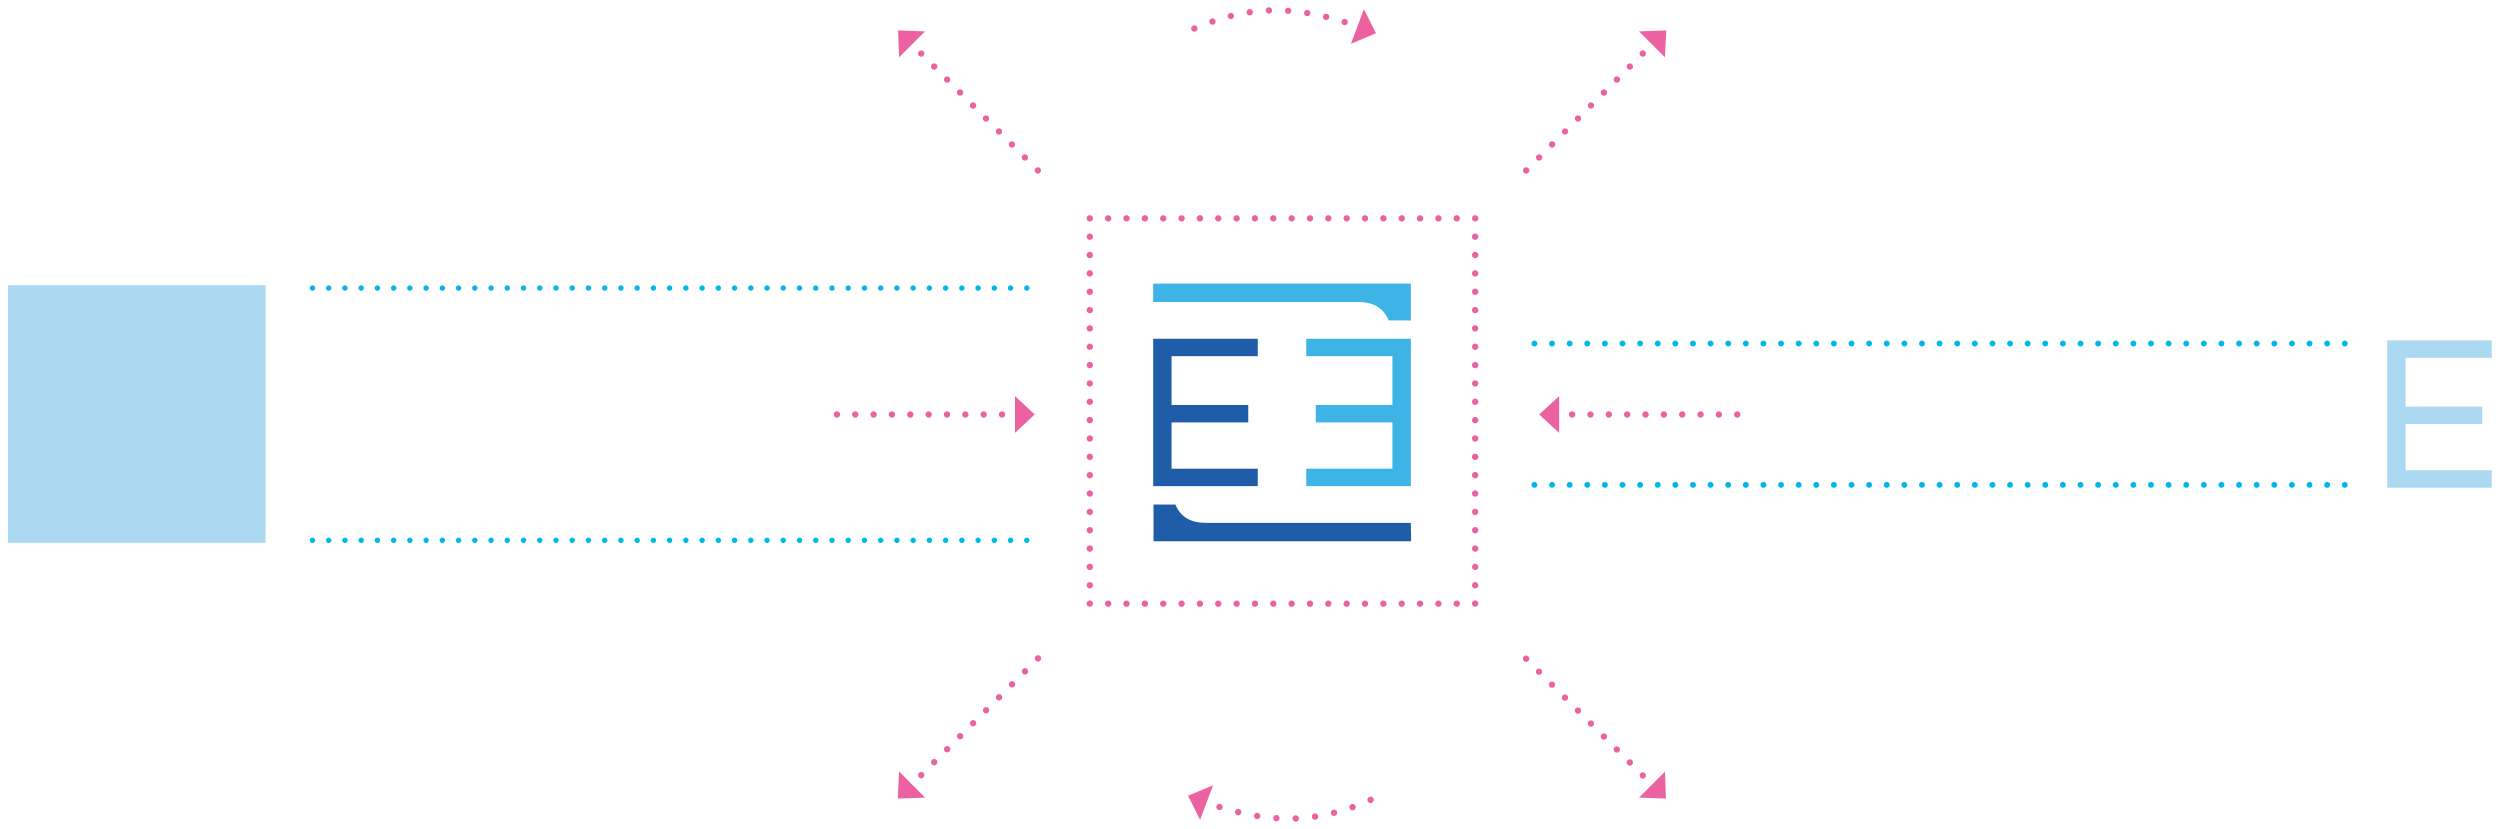 <?xml version="1.0" encoding="UTF-8"?> <svg xmlns="http://www.w3.org/2000/svg" xmlns:xlink="http://www.w3.org/1999/xlink" version="1.1" id="Ebene_1" x="0px" y="0px" viewBox="0 0 788.9 261.6" style="enable-background:new 0 0 788.9 261.6;" xml:space="preserve"> <style type="text/css"> .st0{fill:#1F5DA9;} .st1{fill:#3DB4E5;} .st2{fill:#ABD9F2;} .st3{fill:none;stroke:#00B6ED;stroke-width:1.851;stroke-linecap:round;stroke-linejoin:round;stroke-dasharray:0,5.559;} .st4{fill:none;stroke:#00B6ED;stroke-width:1.706;stroke-linecap:round;stroke-linejoin:round;stroke-dasharray:0,5.123;} .st5{fill:none;stroke:#EC619F;stroke-width:2;stroke-linecap:round;stroke-linejoin:round;stroke-dasharray:0,6.075;} .st6{fill:none;stroke:#EC619F;stroke-width:2;stroke-linecap:round;stroke-linejoin:round;} .st7{fill:#EC619F;} .st8{fill:none;stroke:#EC619F;stroke-width:2;stroke-linecap:round;stroke-linejoin:round;stroke-dasharray:0,6.113;} .st9{fill:none;stroke:#EC619F;stroke-width:2;stroke-linecap:round;stroke-linejoin:round;stroke-dasharray:0,5.789;} </style> <g> <g> <polygon class="st0" points="396.9,112.4 396.9,106.9 363.9,106.9 363.9,153.4 396.9,153.4 396.9,147.9 369.7,147.9 369.7,133.3 393.9,133.3 393.9,127.8 369.7,127.8 369.7,112.4 "></polygon> <polygon class="st1" points="412.2,112.4 412.2,106.9 445.2,106.9 445.2,153.4 412.2,153.4 412.2,147.9 439.4,147.9 439.4,133.3 415.2,133.3 415.2,127.8 439.4,127.8 439.4,112.4 "></polygon> <g> <path class="st0" d="M445.2,165L445.2,165L445.2,165h-64.6c-4.7,0-8-1.7-9.7-5.8H365l0,0h-1v11.6h16h65.3L445.2,165L445.2,165z"></path> </g> <g> <path class="st1" d="M445.2,101.2V89.5h-16h-65.3v5.8l0,0h64.6c4.7,0,8,1.7,9.7,5.8h5.9L445.2,101.2L445.2,101.2z"></path> </g> </g> <rect x="2.5" y="90" class="st2" width="81.3" height="81.3"></rect> <polygon class="st2" points="753.3,107.4 753.3,153.9 786.3,153.9 786.3,148.4 759.1,148.4 759.1,133.8 783.3,133.8 783.3,128.3 759.1,128.3 759.1,112.9 786.3,112.9 786.3,107.4 "></polygon> <g> <line class="st3" x1="484.2" y1="153" x2="740.6" y2="153"></line> <line class="st3" x1="484.2" y1="108.4" x2="740.6" y2="108.4"></line> </g> <line class="st4" x1="98.6" y1="170.5" x2="326.5" y2="170.5"></line> <line class="st4" x1="98.6" y1="90.9" x2="326.5" y2="90.9"></line> <g> <g> <path class="st5" d="M382.6,6.8c13.4-4.7,26.6-5.1,44.6,1.1"></path> <path class="st6" d="M430,8.9L430,8.9 M376.9,9L376.9,9"></path> <polygon class="st7" points="434.2,10.5 426.3,13.8 430.4,2.9 "></polygon> </g> <path class="st8" d="M426.8,254.7c-13.5,4.8-26.8,5.2-44.9-1"></path> <path class="st6" d="M379,252.6L379,252.6 M432.5,252.4L432.5,252.4"></path> <polygon class="st7" points="374.9,251.1 382.8,247.8 378.7,258.7 "></polygon> </g> <g> <g> <line class="st9" x1="496.1" y1="130.8" x2="551.9" y2="130.8"></line> <polygon class="st7" points="485.7,130.8 492,136.6 492,125 "></polygon> </g> <g> <line class="st9" x1="316.2" y1="130.8" x2="260.4" y2="130.8"></line> <polygon class="st7" points="326.5,130.8 320.3,136.6 320.3,125 "></polygon> </g> </g> <g> <g> <line class="st9" x1="290.7" y1="16.9" x2="330.1" y2="56.4"></line> <polygon class="st7" points="283.4,9.6 283.7,18.1 291.9,9.9 "></polygon> </g> <g> <line class="st9" x1="518.4" y1="244.7" x2="478.9" y2="205.2"></line> <polygon class="st7" points="525.7,252 517.2,251.7 525.4,243.5 "></polygon> </g> <g> <line class="st9" x1="290.7" y1="244.6" x2="330.1" y2="205.2"></line> <polygon class="st7" points="283.3,252 291.9,251.7 283.7,243.4 "></polygon> </g> <g> <line class="st9" x1="518.4" y1="16.9" x2="479" y2="56.4"></line> <polygon class="st7" points="525.8,9.6 525.4,18.1 517.2,9.9 "></polygon> </g> </g> <g> <line class="st9" x1="343.9" y1="68.9" x2="343.9" y2="192.4"></line> <line class="st9" x1="465.5" y1="68.9" x2="465.5" y2="192.4"></line> <line class="st9" x1="349.7" y1="68.9" x2="460.8" y2="68.9"></line> <line class="st9" x1="349.7" y1="190.5" x2="460.8" y2="190.5"></line> </g> </g> </svg> 